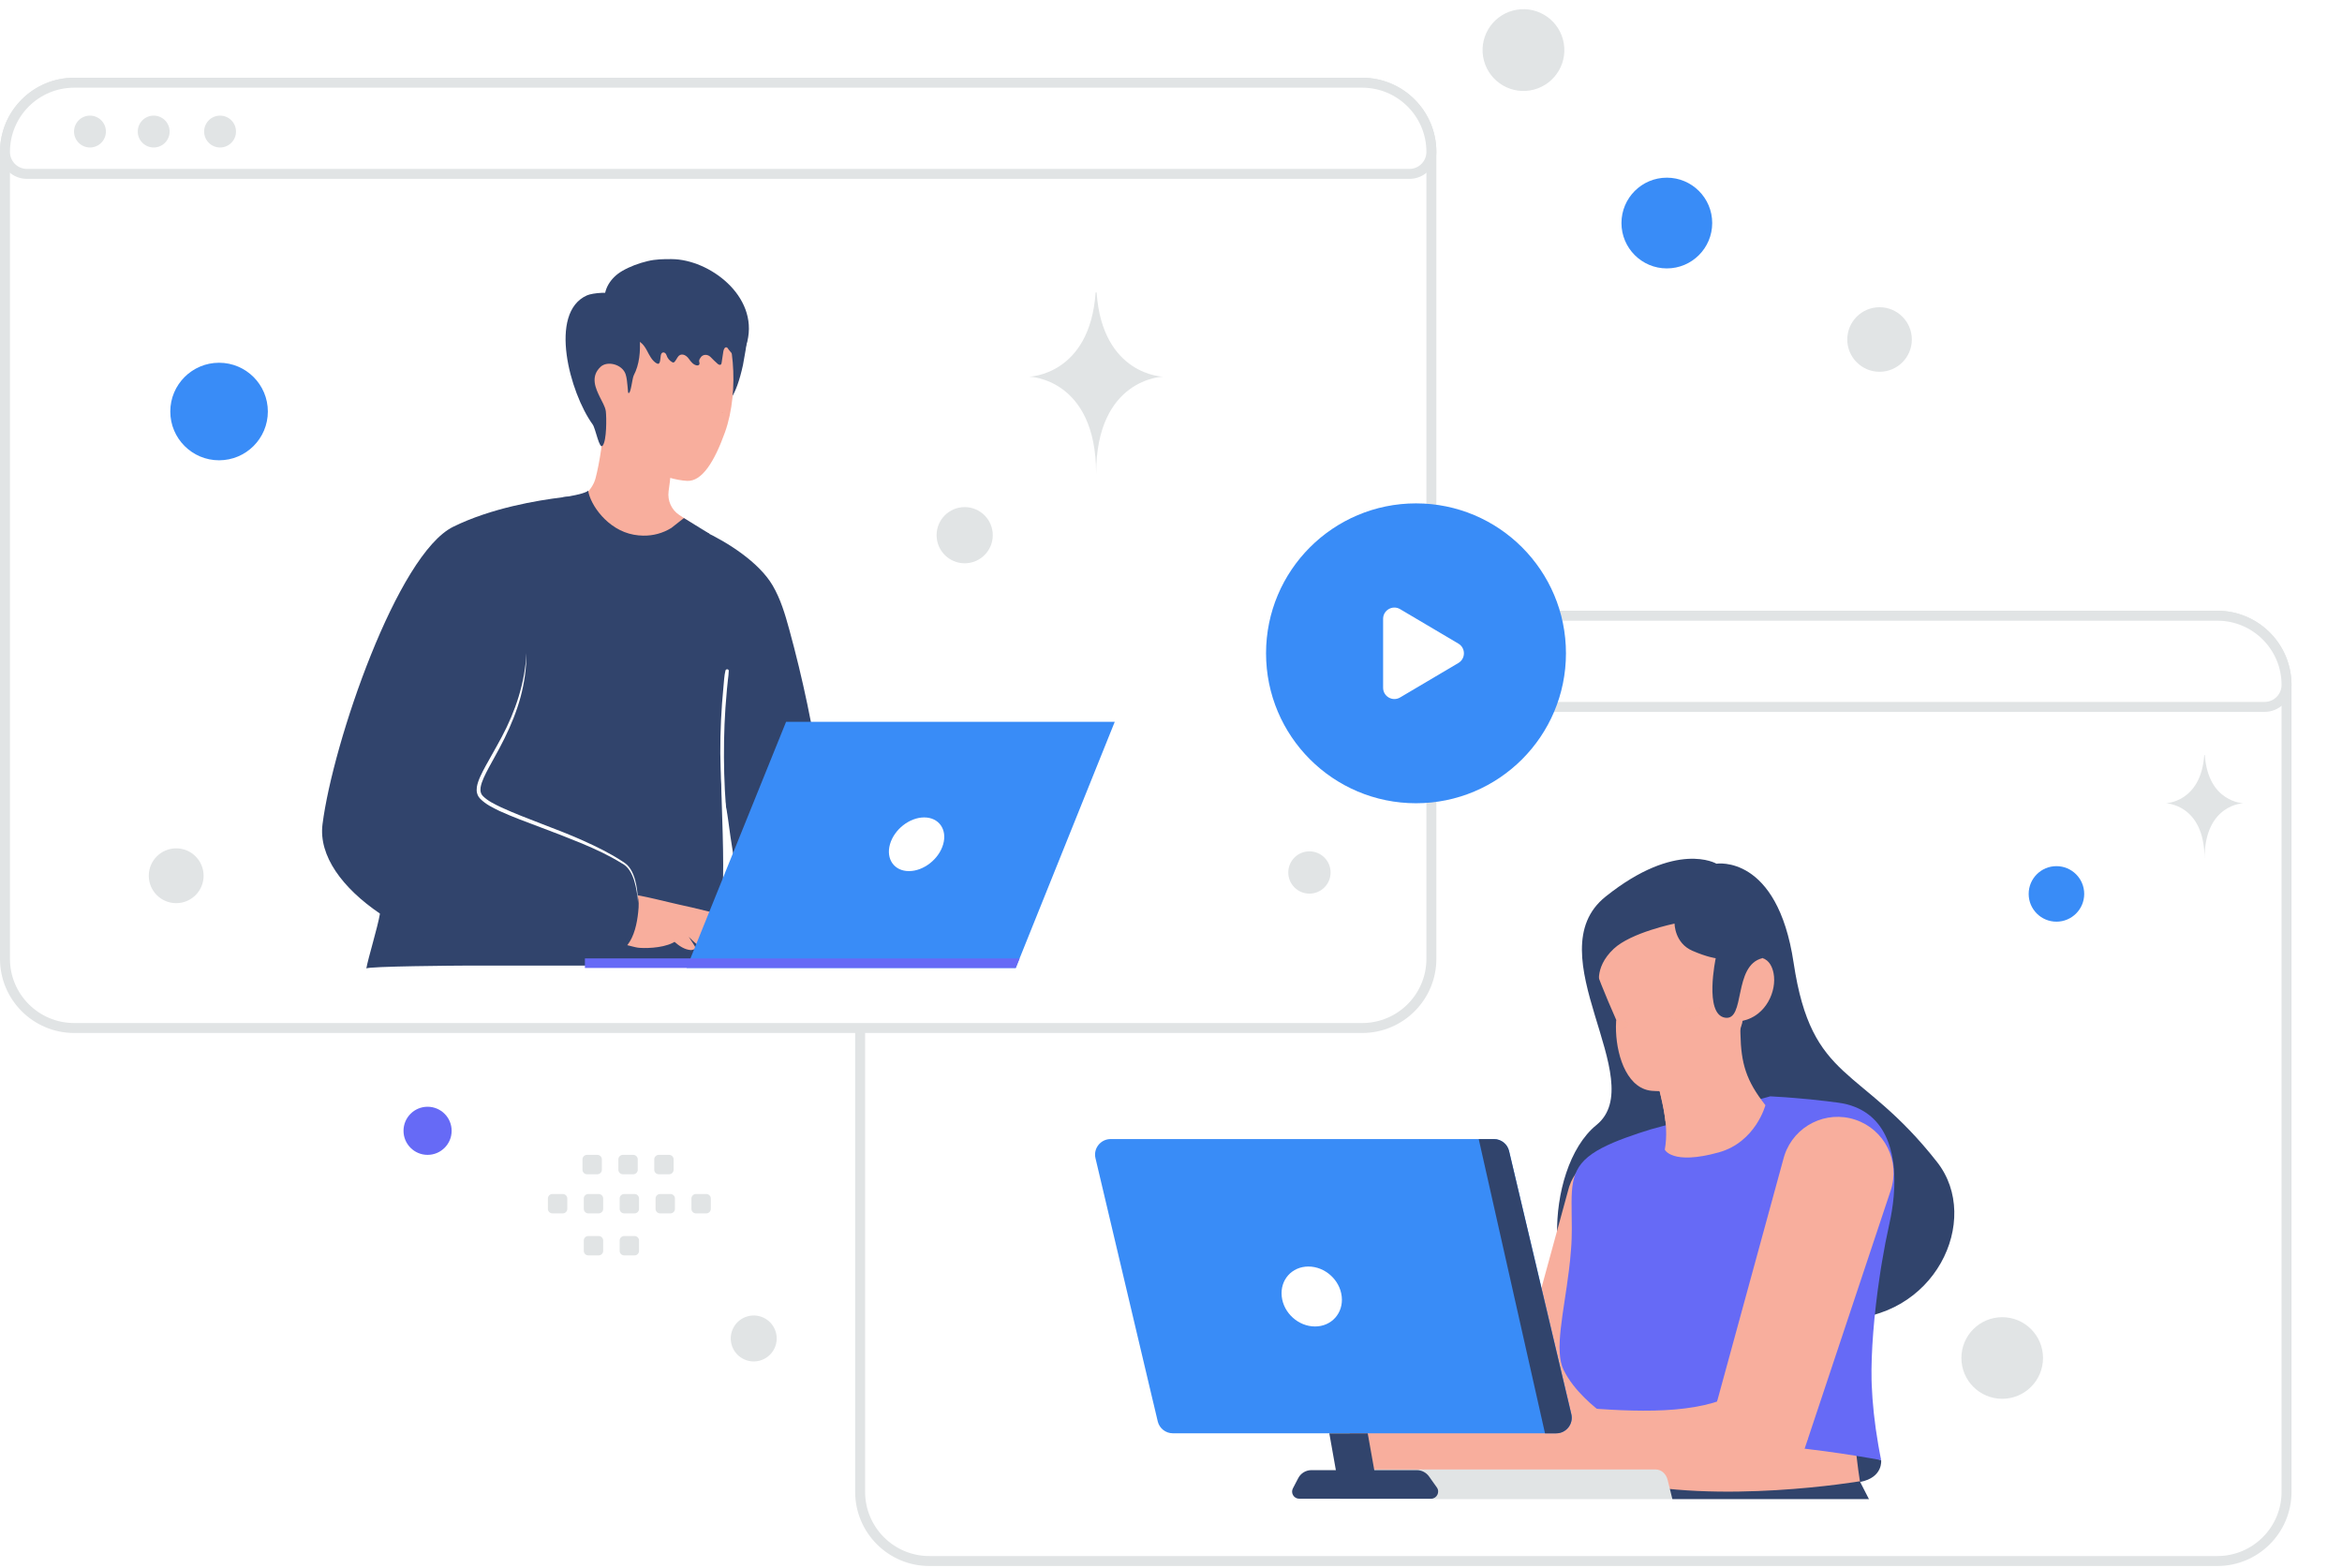 
<svg width="663px" height="444px" viewBox="0 0 663 444" version="1.1" xmlns="http://www.w3.org/2000/svg" xmlns:xlink="http://www.w3.org/1999/xlink">
    <g id="Page-1" stroke="none" stroke-width="1" fill="none" fill-rule="evenodd">
        <g id="21" transform="translate(1.409, 0)">
            <path d="M110.77,50.153 C66.788,50.153 30.81,85.901 30.81,129.601 C30.81,173.301 66.788,209.05 110.77,209.05 C119.593,209.05 126.819,216.229 126.819,224.996 C126.819,233.762 119.593,240.942 110.77,240.942 L68.93,240.942 C47.474,240.942 29.917,258.387 29.917,279.705 C29.917,301.023 47.474,318.467 68.93,318.467 C87.486,318.467 102.669,333.554 102.669,351.991 C102.669,385.63 130.369,413.153 164.225,413.153 L525.576,413.153 C569.557,413.153 605.536,377.404 605.536,333.705 C605.536,290.005 569.557,254.256 525.576,254.256 L517.841,254.256 C509.018,254.256 501.792,247.085 501.792,238.31 C501.792,229.543 509.009,222.363 517.841,222.363 L569.905,222.363 C591.361,222.363 608.917,204.919 608.917,183.601 C608.917,162.309 591.405,144.883 569.985,144.838 L528.092,144.838 C509.536,144.838 494.352,129.752 494.352,111.315 C494.352,77.676 466.652,50.153 432.796,50.153 L110.77,50.153 Z" id="Path" fill="url(#linearGradient-1)"></path>
            <path d="M626.3,441.969 C637.118,441.969 645.89,433.197 645.89,422.379 L645.89,193.919 C645.89,183.101 637.118,174.328 626.3,174.328 L261.678,174.328 C250.86,174.328 242.087,183.101 242.087,193.919 L242.087,422.379 C242.087,433.197 250.86,441.969 261.678,441.969 L626.3,441.969 Z" id="Path" stroke="#E1E4E5" stroke-width="2.819" fill="#FFFFFF" fill-rule="nonzero"></path>
            <path d="M242.087,193.919 C242.087,197.357 244.875,200.144 248.313,200.145 L639.664,200.145 C643.103,200.145 645.89,197.357 645.89,193.919 C645.89,183.101 637.118,174.328 626.3,174.328 L261.678,174.328 C250.86,174.328 242.087,183.101 242.087,193.919 Z" id="Path" stroke="#E1E4E5" stroke-width="2.819" fill="#FFFFFF" fill-rule="nonzero"></path>
            <path d="M302.977,192.667 C301.366,192.667 299.877,191.807 299.071,190.412 C298.266,189.016 298.266,187.297 299.071,185.902 C299.877,184.506 301.366,183.647 302.977,183.647 C305.468,183.647 307.487,185.666 307.487,188.157 C307.487,190.648 305.468,192.667 302.977,192.667 Z M284.186,192.667 C282.575,192.667 281.086,191.807 280.28,190.411 C279.475,189.016 279.475,187.297 280.281,185.901 C281.087,184.506 282.576,183.647 284.187,183.647 C286.678,183.647 288.697,185.666 288.697,188.157 C288.696,190.648 286.677,192.667 284.186,192.667 L284.186,192.667 Z M266.147,192.667 C263.656,192.666 261.637,190.647 261.637,188.156 C261.638,185.665 263.657,183.646 266.148,183.647 C267.759,183.647 269.248,184.507 270.054,185.902 C270.859,187.298 270.859,189.017 270.053,190.412 C269.247,191.807 267.758,192.667 266.147,192.667 L266.147,192.667 Z" id="Shape" fill="#E1E4E5" fill-rule="nonzero"></path>
            <path d="M484.504,244.537 C484.504,244.537 501.724,241.759 506.348,272.588 C511.487,306.861 525.207,301.223 546.995,329.052 C559.729,345.314 546.329,374.032 519.097,373.462 C491.864,372.907 467.271,364.922 451.606,368.338 C435.942,371.754 435.081,331.066 450.537,318.512 C465.993,305.958 433.04,269.908 453.12,253.855 C473.2,237.802 484.504,244.537 484.504,244.537 L484.504,244.537 Z" id="Path" fill="#31446C" fill-rule="nonzero"></path>
            <path d="M442.622,336.648 L424.833,401.68 L431.179,394.375 C428.832,395.625 426.11,396.583 423.097,397.264 C420.083,397.944 416.806,398.333 413.376,398.513 C409.946,398.694 406.377,398.666 402.711,398.513 C399.059,398.361 395.323,398.083 391.532,397.764 L391.518,397.764 C385.925,397.288 381.003,401.433 380.52,407.026 C380.061,412.359 383.852,417.08 389.046,417.927 C392.962,418.552 396.934,419.135 401.017,419.608 C405.099,420.08 409.279,420.427 413.612,420.524 C417.945,420.621 422.43,420.455 427.068,419.788 C431.693,419.122 436.498,417.913 441.191,415.886 C444.191,414.594 446.329,412.123 447.301,409.248 L447.524,408.568 L468.868,344.605 C471.27,337.411 467.382,329.649 460.189,327.246 C452.995,324.844 445.232,328.732 442.83,335.925 C442.76,336.161 442.677,336.425 442.622,336.648 L442.622,336.648 Z" id="Path" fill="#F8AE9D" fill-rule="nonzero"></path>
            <path d="M531.122,413.401 C531.122,413.401 531.775,418.289 525.22,419.58 L457.022,420.983 C457.022,420.983 452.439,418.608 453.342,412.915 C453.342,412.901 482.324,397.111 531.122,413.401 Z" id="Path" fill="#31446C" fill-rule="nonzero"></path>
            <path d="M457.203,414.914 C472.284,414.191 501.946,414.247 525.776,423.412 C524.928,418.617 524.275,413.79 523.818,408.942 C508.778,407.928 471.895,405.887 457.397,409.123 L457.203,414.914 L457.203,414.914 Z" id="Path" fill="#F8AE9D" fill-rule="nonzero"></path>
            <path d="M455.356,437.516 C497.518,442.491 528.956,432.818 528.956,432.818 C527.139,428.685 525.807,424.031 524.863,419.799 C524.018,415.985 523.365,412.132 522.907,408.253 C507.882,407.444 471.033,405.816 456.549,408.397 L456.355,413.018 L455.356,437.516 L455.356,437.516 Z" id="Path" fill="#F8AE9D" fill-rule="nonzero"></path>
            <path d="M453.037,400.694 L453.037,400.791 C453.064,401.055 453.078,401.332 453.092,401.624 C453.162,402.735 453.217,404.068 453.259,405.582 C453.3,406.804 453.314,408.137 453.328,409.567 C453.328,410.636 453.342,411.747 453.342,412.9 C473.45,404.221 514.569,410.387 531.122,413.4 C530.956,412.567 530.803,411.747 530.65,410.942 C530.539,410.345 530.442,409.762 530.331,409.178 C529.234,402.832 528.65,397.125 528.456,392.028 L528.414,390.667 C528.248,383.099 529.067,372.337 530.734,361.255 C530.845,360.491 530.97,359.727 531.081,358.977 L531.331,357.478 C531.936,353.797 532.645,350.134 533.455,346.493 C533.733,345.271 533.969,344.035 534.164,342.813 C534.386,341.452 534.552,340.091 534.677,338.744 C534.983,335.328 534.955,331.995 534.511,328.898 C533.719,323.385 531.567,318.636 527.581,315.581 C525.332,313.859 522.485,312.665 518.957,312.193 C517.805,312.04 516.666,311.887 515.569,311.762 C512.502,311.396 509.427,311.09 506.348,310.846 C505.501,310.776 504.71,310.721 504.001,310.665 C502.738,310.573 501.474,310.494 500.21,310.429 C499.905,310.415 499.738,310.401 499.738,310.401 L468.868,318.942 L465.924,319.747 C464.674,320.136 463.493,320.511 462.396,320.872 C459.674,321.774 457.355,322.635 455.356,323.483 C452.884,324.538 450.912,325.566 449.356,326.649 C442.552,331.356 443.524,336.786 443.552,347.479 L443.552,348.215 C443.552,349.02 443.538,349.826 443.51,350.631 C443.483,351.637 443.427,352.642 443.343,353.645 C443.202,355.645 443.002,357.641 442.746,359.63 C441.274,371.656 438.525,382.377 441.26,387.918 C444.191,393.861 450.162,398.583 452.273,400.138 C452.745,400.499 453.037,400.694 453.037,400.694 L453.037,400.694 Z" id="Path" fill="#666AF6" fill-rule="nonzero"></path>
            <path d="M509.737,407.998 C510.009,407.941 510.222,407.729 510.278,407.457 C510.314,407.278 510.277,407.092 510.176,406.941 C510.074,406.79 509.916,406.685 509.737,406.651 C495.669,403.874 485.546,398.916 485.448,398.861 C485.111,398.696 484.703,398.831 484.532,399.166 C484.367,399.503 484.503,399.911 484.837,400.083 C484.935,400.138 495.211,405.179 509.473,407.985 C509.57,408.012 509.653,408.012 509.737,407.998 L509.737,407.998 Z M498.363,312.915 C498.363,312.915 495.6,323.372 485.157,326.274 C471.881,329.954 469.882,325.497 469.882,325.497 C470.215,323.594 470.326,321.733 470.243,319.761 C470.209,318.995 470.149,318.231 470.062,317.47 C469.826,315.331 469.382,312.998 468.757,310.332 C468.618,309.707 468.451,309.055 468.285,308.388 L468.271,308.305 C477.353,304.889 484.477,299.764 488.837,292.182 L490.129,291.168 L491.003,290.474 L491.253,291.002 L491.295,292.765 C491.476,301.056 492.878,305.958 498.363,312.915 L498.363,312.915 Z" id="Shape" fill="#F8AE9D" fill-rule="nonzero"></path>
            <path d="M483.269,300.208 C481.866,304.93 478.283,313.415 470.062,317.456 C469.826,315.317 469.382,312.984 468.757,310.318 C468.618,309.693 468.452,309.04 468.285,308.374 C468.465,308.374 468.66,308.36 468.854,308.346 C473.992,308.041 479.2,304.708 483.269,300.208 Z" id="Path" fill="#F8AE9D" fill-rule="nonzero"></path>
            <path d="M500.669,275.532 C501.641,280.559 498.558,287.544 492.017,289.002 L491.989,289.016 L491.851,289.044 C491.795,289.349 491.726,289.655 491.656,289.974 C491.628,290.113 491.587,290.252 491.559,290.391 C491.559,290.405 491.559,290.419 491.545,290.432 C489.087,299.764 477.88,307.138 471.326,308.596 C468.979,309.11 467.299,308.888 466.771,308.874 C459.494,308.708 456.37,299.514 456.078,292.085 C456.033,291.057 456.051,290.027 456.134,289.002 C456.134,288.933 456.147,288.863 456.147,288.808 C456.147,288.808 451.87,279.17 450.468,274.865 C447.774,266.533 450.995,256.923 469.382,251.619 C487.768,246.314 494.489,257.062 496.989,262.964 C497.405,263.95 498.377,270.102 497.544,271.282 C499.474,271.852 500.335,273.838 500.669,275.532 L500.669,275.532 Z" id="Path" fill="#F8AE9D" fill-rule="nonzero"></path>
            <path d="M469.271,300.903 C470.187,300.487 470.548,299.695 470.576,299.653 C470.673,299.417 470.576,299.153 470.34,299.056 C470.114,298.957 469.85,299.055 469.743,299.278 C469.715,299.334 469.243,300.306 467.91,300.237 C467.658,300.224 467.442,300.415 467.424,300.667 C467.41,300.917 467.604,301.139 467.854,301.153 C468.34,301.184 468.825,301.098 469.271,300.903 L469.271,300.903 Z M492.003,289.002 L491.976,289.016 L491.837,289.044 C491.781,289.349 491.712,289.655 491.642,289.974 C491.615,290.113 491.573,290.252 491.545,290.391 C491.545,290.405 491.545,290.418 491.531,290.432 C490.754,290.46 489.768,290.363 488.795,289.918 C488.177,289.636 487.624,289.229 487.171,288.724 C487.049,288.588 486.985,288.409 486.996,288.226 C487.006,288.044 487.089,287.873 487.226,287.752 C487.36,287.626 487.54,287.561 487.724,287.571 C487.908,287.582 488.079,287.667 488.198,287.808 C488.704,288.356 489.361,288.743 490.087,288.919 C490.5,289.023 490.925,289.07 491.351,289.057 C491.601,289.03 491.823,289.016 492.003,289.002 L492.003,289.002 Z" id="Shape" fill="#F8AE9D" fill-rule="nonzero"></path>
            <path d="M459.619,289.891 C459.744,290.641 458.217,291.557 456.064,292.071 C456.02,291.043 456.038,290.013 456.12,288.988 C458.036,288.863 459.494,289.21 459.619,289.891 L459.619,289.891 Z" id="Path" fill="#F8AE9D" fill-rule="nonzero" opacity="0.5"></path>
            <path d="M464.466,291.404 C464.36,291.427 464.25,291.422 464.146,291.39 L461.3,290.377 C461.109,290.308 460.967,290.145 460.925,289.946 C460.882,289.746 460.951,289.539 461.105,289.405 C462.897,287.821 463.757,285.752 463.827,282.892 C463.841,282.573 464.105,282.321 464.424,282.322 C464.743,282.336 464.994,282.599 464.993,282.919 C464.924,285.752 464.146,287.891 462.563,289.613 L464.535,290.307 C464.834,290.415 464.994,290.74 464.896,291.043 C464.826,291.231 464.663,291.368 464.466,291.404 L464.466,291.404 Z" id="Path" fill="#F8AE9D" fill-rule="nonzero"></path>
            <path d="M471.256,287.753 C471.409,288.614 473.659,288.933 476.283,288.475 C478.908,288.016 480.922,286.947 480.769,286.1 C480.616,285.239 478.366,284.92 475.742,285.378 C473.117,285.836 471.118,286.892 471.256,287.753 Z" id="Path" fill="#F8AE9D" fill-rule="nonzero" opacity="0.5"></path>
            <path d="M490.629,285.197 C490.904,285.097 491.087,284.836 491.087,284.544 C491.087,279.642 496.336,276.504 496.392,276.462 C496.551,276.371 496.668,276.22 496.715,276.042 C496.762,275.865 496.736,275.676 496.642,275.518 C496.551,275.358 496.4,275.242 496.222,275.195 C496.044,275.147 495.855,275.174 495.697,275.268 C495.447,275.407 489.698,278.823 489.712,284.544 C489.712,284.933 490.018,285.239 490.406,285.239 C490.476,285.239 490.559,285.211 490.629,285.197 L490.629,285.197 Z" id="Path" fill="#F8AE9D" fill-rule="nonzero"></path>
            <path d="M496.031,281.406 C496.115,281.378 496.191,281.33 496.253,281.267 C496.388,281.144 496.469,280.972 496.476,280.789 C496.484,280.607 496.418,280.429 496.294,280.295 C496.225,280.212 494.545,278.421 491.809,279.059 C491.63,279.101 491.475,279.212 491.379,279.369 C491.282,279.525 491.252,279.714 491.295,279.893 C491.337,280.072 491.448,280.227 491.604,280.323 C491.761,280.419 491.949,280.449 492.128,280.406 C494.086,279.948 495.267,281.212 495.281,281.226 C495.475,281.448 495.781,281.503 496.031,281.406 L496.031,281.406 Z" id="Path" fill="#F8AE9D" fill-rule="nonzero"></path>
            <path d="M472.645,261.492 C472.645,261.492 472.631,267.005 477.714,269.199 C481.922,271.019 484.296,271.296 484.296,271.296 C484.296,271.296 480.95,287.072 486.879,288.127 C492.823,289.183 489.101,273.324 497.517,271.282 C497.517,271.282 500.461,270.06 499.127,264.77 C497.794,259.479 490.573,245.661 471.965,249.494 C458.008,252.369 447.066,262.242 448.44,272.143 C449.815,282.045 451.565,279.726 451.565,279.726 C451.565,279.726 449.482,274.199 455.425,268.63 C460.341,264.006 472.645,261.492 472.645,261.492 L472.645,261.492 Z" id="Path" fill="#31446C" fill-rule="nonzero"></path>
            <path d="M494.35,400.527 C494.625,400.524 494.865,400.339 494.936,400.074 C495.007,399.808 494.893,399.528 494.656,399.388 C494.461,399.277 489.976,396.75 485.282,396.375 C484.961,396.368 484.69,396.613 484.664,396.933 C484.638,397.253 484.867,397.538 485.185,397.583 C489.601,397.93 494.003,400.402 494.059,400.43 C494.142,400.513 494.239,400.527 494.35,400.527 L494.35,400.527 Z" id="Path" fill="#F8AE9D" fill-rule="nonzero"></path>
            <path d="M486.893,397.819 C487.005,397.819 487.115,397.79 487.212,397.736 C490.045,396.014 493.475,395.764 493.503,395.75 C493.836,395.719 494.087,395.431 494.072,395.097 C494.046,394.761 493.756,394.508 493.42,394.528 C493.267,394.542 489.656,394.806 486.587,396.68 C486.301,396.853 486.208,397.225 486.379,397.513 C486.475,397.708 486.676,397.828 486.893,397.819 L486.893,397.819 Z" id="Path" fill="#F8AE9D" fill-rule="nonzero"></path>
            <path d="M503.529,327.871 L483.005,402.929 L490.323,394.5 C487.615,395.944 484.477,397.041 481.005,397.833 C477.533,398.611 473.742,399.069 469.798,399.263 C465.84,399.472 461.716,399.43 457.494,399.263 C453.273,399.083 448.968,398.777 444.593,398.402 L444.566,398.402 C438.108,397.847 432.429,402.638 431.873,409.095 C431.345,415.247 435.72,420.705 441.719,421.677 C446.232,422.399 450.829,423.079 455.536,423.621 C460.244,424.162 465.077,424.579 470.076,424.69 C475.075,424.801 480.255,424.607 485.601,423.829 C490.948,423.051 496.489,421.663 501.905,419.33 C505.234,417.894 507.798,415.113 508.959,411.678 L509.223,410.9 L533.83,337.064 C536.594,328.76 532.122,319.803 523.818,317.025 C515.528,314.262 506.557,318.733 503.779,327.038 C503.696,327.302 503.599,327.621 503.529,327.871 L503.529,327.871 Z" id="Path" fill="#F8AE9D" fill-rule="nonzero"></path>
            <path d="M530.166,430.08 L528.491,426.037 L525.085,419.391 C525.085,419.391 485.022,426.184 456.242,419.099 L455.554,422.342 C455.554,422.342 472.112,432.771 498.119,432.068 C524.141,431.366 530.166,430.08 530.166,430.08 L530.166,430.08 Z" id="Path" fill="#31446C" fill-rule="nonzero"></path>
            <path d="M472.285,425.486 L378.08,425.486 L377.054,421.308 C376.416,418.681 378.094,416.054 380.411,416.054 L467.332,416.054 C468.886,416.054 470.259,417.261 470.689,419.024 L472.285,425.486 Z" id="Path" fill="#E1E4E5" fill-rule="nonzero"></path>
            <path d="M308.711,327.914 L324.819,396.043 L325.25,397.834 L326.333,402.417 C326.8,404.401 328.571,405.805 330.61,405.805 L439.136,405.805 C441.969,405.805 444.08,403.153 443.427,400.389 L425.805,325.886 C425.338,323.901 423.567,322.498 421.528,322.498 L313.002,322.498 C310.155,322.512 308.058,325.164 308.711,327.914 L308.711,327.914 Z" id="Path" fill="#398CF7" fill-rule="nonzero"></path>
            <path d="M361.439,367.075 C361.953,371.769 366.175,375.56 370.868,375.56 C375.562,375.56 378.937,371.755 378.423,367.075 C377.909,362.381 373.687,358.59 368.994,358.59 C364.3,358.59 360.925,362.381 361.439,367.075 Z" id="Path" fill="#FFFFFF" fill-rule="nonzero"></path>
            <path d="M417.208,322.512 L435.97,405.819 L439.136,405.819 C441.969,405.819 444.066,403.166 443.413,400.403 L425.791,325.9 C425.323,323.915 423.552,322.512 421.513,322.512 L417.208,322.512 L417.208,322.512 Z M385.783,405.819 L389.074,424.33 L378.201,424.33 L374.909,405.819 L385.783,405.819 L385.783,405.819 Z" id="Shape" fill="#31446C" fill-rule="nonzero"></path>
            <path d="M405.349,421.136 L403.128,418.012 C402.33,416.896 401.042,416.234 399.67,416.234 L369.855,416.234 C368.277,416.23 366.829,417.109 366.105,418.512 L364.605,421.386 C363.897,422.733 364.883,424.33 366.397,424.33 L403.697,424.33 C405.336,424.33 406.294,422.47 405.349,421.136 L405.349,421.136 Z" id="Path" fill="#31446C" fill-rule="nonzero"></path>
            <path d="M284.432,429.395 L284.432,434.153 C284.432,436.896 286.421,439.11 288.895,439.11 L599.082,439.11 C601.543,439.11 603.546,436.896 603.546,434.153 L603.546,429.395 C603.546,426.664 601.556,424.438 599.082,424.438 L288.895,424.438 C286.434,424.451 284.432,426.664 284.432,429.395 L284.432,429.395 Z" id="Path" fill="#FFFFFF" fill-rule="nonzero"></path>
            <path d="M19.591,291.058 L384.213,291.058 C395.031,291.058 403.804,282.285 403.804,271.468 L403.804,43.008 C403.804,32.19 395.031,23.417 384.213,23.417 L19.591,23.417 C8.773,23.417 5.68434189e-14,32.19 5.68434189e-14,43.008 L5.68434189e-14,271.468 C5.68434189e-14,282.285 8.773,291.058 19.591,291.058 Z" id="Path" stroke="#E1E4E5" stroke-width="2.819" fill="#FFFFFF" fill-rule="nonzero"></path>
            <path d="M5.68434189e-14,43.008 C5.68434189e-14,46.446 2.788,49.233 6.226,49.234 L397.577,49.234 C401.016,49.234 403.804,46.446 403.804,43.008 C403.804,32.19 395.031,23.417 384.213,23.417 L19.591,23.417 C8.773,23.417 5.68434189e-14,32.19 5.68434189e-14,43.008 L5.68434189e-14,43.008 Z" id="Path" stroke="#E1E4E5" stroke-width="2.819" fill="#FFFFFF" fill-rule="nonzero"></path>
            <path d="M60.89,41.756 C58.399,41.756 56.38,39.737 56.38,37.246 C56.38,34.755 58.399,32.736 60.89,32.736 C63.381,32.736 65.4,34.755 65.4,37.246 C65.4,39.737 63.381,41.756 60.89,41.756 L60.89,41.756 Z M42.1,41.756 C39.609,41.756 37.59,39.737 37.59,37.246 C37.59,34.755 39.609,32.736 42.1,32.736 C44.591,32.736 46.61,34.755 46.61,37.246 C46.61,39.737 44.591,41.756 42.1,41.756 Z M24.061,41.756 C21.57,41.756 19.551,39.737 19.551,37.246 C19.551,34.755 21.57,32.736 24.061,32.736 C26.552,32.736 28.571,34.755 28.571,37.246 C28.571,39.737 26.552,41.756 24.061,41.756 Z" id="Shape" fill="#E1E4E5" fill-rule="nonzero"></path>
            <path d="M194.662,148.262 C192.239,152.063 185.911,156.491 181.422,156.431 C166.13,156.15 161.096,145.734 159.446,141.941 C159.756,141.866 160.278,141.805 160.649,141.76 C163.465,141.351 166.342,138.565 167.182,135.423 C168.265,131.336 169.597,123.342 169.438,118.262 L188.78,128.966 C188.74,130.533 188.651,132.098 188.515,133.66 C188.416,134.644 188.318,135.613 188.204,136.551 C188.102,137.4 187.988,138.248 187.864,139.095 C187.508,141.745 188.689,144.371 190.922,145.832 L194.662,148.262 L194.662,148.262 Z" id="Path" fill="#F8AE9D" fill-rule="nonzero"></path>
            <path d="M196.326,106.627 C195.282,109.367 195.721,112.479 196.781,115.211 C197.53,117.142 199.196,115.438 201.27,115.476 C204.479,115.529 206.985,112.191 208.923,103.341 C210.157,96.846 210.467,93.553 210.218,92.925 C209.332,90.677 206.41,89.473 204.003,89.261" id="Path" fill="#31446C" fill-rule="nonzero"></path>
            <path d="M201.21,87.164 C206.267,93.258 208.106,110.404 203.837,122.35 C200.801,130.843 197.273,136.324 193.155,136.15 C186.902,135.885 174.783,130.745 170.839,126.453 C163.73,118.724 165.797,103.568 167.265,94.03 C168.598,85.362 172.655,74.105 183.549,76.248 C190.71,77.648 196.675,81.691 201.21,87.164 Z" id="Path" fill="#F8AE9D" fill-rule="nonzero"></path>
            <path d="M172.6,93.895 C173.721,95.336 175.698,95.654 177.327,95.939 C179.517,96.321 180.601,97.119 181.737,99.261 C182.457,100.628 183.177,102.126 184.465,102.867 C185.511,103.472 185.472,101.927 185.641,100.731 C185.656,100.626 185.677,100.523 185.704,100.421 C185.959,99.465 186.976,99.629 187.276,100.571 C187.549,101.418 188.132,102.135 188.874,102.533 C188.996,102.599 189.124,102.656 189.253,102.631 C189.428,102.607 189.564,102.444 189.678,102.297 C189.916,101.99 190.153,101.599 190.398,101.186 C191.202,99.828 192.72,100.316 193.617,101.613 C194.178,102.419 194.845,103.25 195.762,103.437 C196.057,103.502 196.428,103.453 196.565,103.169 C196.739,102.818 196.466,102.468 196.512,102.11 C196.55,101.776 196.694,101.63 196.853,101.345 C197.478,100.237 198.904,100.197 199.783,101.117 C200.396,101.757 201.034,102.37 201.694,102.957 C201.975,103.201 202.384,103.445 202.664,103.201 C202.816,103.071 202.854,102.851 202.884,102.639 C203.043,101.605 203.194,100.571 203.354,99.537 C203.445,98.959 203.755,98.202 204.286,98.349 C204.543,98.422 204.695,98.691 204.839,98.935 C205.013,99.244 208.127,102.77 208.188,102.501 C208.672,100.498 209.665,98.674 210.15,96.672 C213.287,83.783 199.368,73.419 188.738,73.362 C186.374,73.346 184.215,73.384 181.919,73.93 C179.472,74.516 176.888,75.447 174.668,76.757 C171.554,78.589 169.198,81.919 169.804,85.892" id="Path" fill="#31446C" fill-rule="nonzero"></path>
            <path d="M177.606,89.473 C179.15,91.222 179.559,93.682 179.703,96.006 C179.915,99.511 179.627,103.152 178.007,106.263 C177.545,107.149 177.205,111.532 176.493,111.29 C176.266,111.214 176.304,107.815 175.706,105.983 C174.782,103.145 170.528,102.062 168.613,103.856 C165.554,106.71 167.348,110.177 168.363,112.335 C168.968,113.637 169.93,115.098 170.096,116.475 C170.301,118.239 170.361,124.666 169.211,126.165 C168.249,127.422 167.227,121.351 166.357,120.155 C159.914,111.245 153.737,88.557 164.737,83.636 C166.41,82.887 171.572,82.501 173.139,83.455 M218.334,269.823 C218.969,269.929 219.613,270.02 220.279,270.043 C223.822,270.156 227.244,269.377 230.703,268.786 C233.746,268.264 234.571,267.976 234.511,264.305 C233.981,235.228 229.704,206.227 222.013,178.18 C220.839,173.895 219.56,169.58 217.312,165.749 C213.474,159.216 204.662,153.577 197.902,150.412 C196.948,149.966 192.996,152.479 192.035,152.048 C191.195,151.669 190.453,151.079 189.605,150.708 C187.122,149.625 185.457,151.889 183.382,152.835 C182.307,153.319 181.111,153.63 179.93,153.577 C178.969,153.539 178.098,152.956 177.22,153.41 C173.269,155.454 163.458,140.284 163.458,140.284 L159.196,144.712 L146.758,157.74 L115.675,200.564 C115.675,200.564 110.036,235.659 106.16,258.665 C105.486,262.632 102.821,271.208 102.292,274.214 C102.405,273.563 128.825,273.389 130.248,273.389 L184.094,273.389 C187.114,273.389 195.237,274.668 197.357,272.45 C199.968,269.725 202.989,257.219 203.148,253.714 C203.67,241.927 202.86,230.232 202.701,218.377 C202.769,223.199 204.155,227.559 204.745,232.283 C205.51,238.362 206.6,244.433 207.584,250.482 C208.371,255.342 209.128,260.217 209.734,265.107 C210.006,267.31 209.658,268.62 211.52,269.483 C213.087,270.202 216.502,269.513 218.334,269.823 L218.334,269.823 Z" id="Shape" fill="#31446C" fill-rule="nonzero"></path>
            <path d="M205.215,259.755 C203.777,259.164 194.897,256.961 190.893,256.129 C188.796,255.697 179.288,253.229 177.085,253.229 C174.882,253.229 171.884,256.378 171.884,256.378 L172.679,267.211 C174.799,266.999 177.637,268.097 179.159,268.309 C180.681,268.521 185.851,268.551 189.03,266.954 C189.212,266.863 189.379,266.765 189.545,266.666 C190.825,267.802 192.429,268.907 194.208,268.998 C194.208,268.998 195.601,268.854 195.465,268.294 C195.404,268.021 194.481,266.613 193.557,265.235 C194.92,266.621 197.146,268.869 199.712,268.998 C199.712,268.998 201.105,268.854 200.968,268.294 C200.893,267.961 199.56,265.97 198.485,264.388 C198.501,264.403 198.523,264.41 198.531,264.425 C199.659,265.417 202.339,268.839 205.511,268.998 C205.511,268.998 206.903,268.854 206.767,268.294 C206.722,268.089 206.192,267.249 205.548,266.273 C206.358,266.893 207.35,267.552 208.554,268.15 C211.983,269.846 213.936,268.559 213.936,268.15 C213.944,267.734 206.654,260.345 205.215,259.755 L205.215,259.755 Z" id="Path" fill="#F8AE9D" fill-rule="nonzero"></path>
            <path d="M174.338,247.173 C174.338,247.173 179.864,250.307 179.372,256.969 C178.88,263.63 176.881,271.352 168.539,270.542 C160.197,269.74 174.338,247.173 174.338,247.173 L174.338,247.173 Z" id="Path" fill="#31446C" fill-rule="nonzero"></path>
            <path d="M169.885,269.884 C149.885,276.826 123.124,270.194 106.16,258.665 C95.531,251.458 88.749,242.306 89.892,233.366 C92.852,210.141 111.103,156.908 126.894,149.141 C137.629,143.857 150.649,141.669 157.909,140.791 C161.316,140.375 163.443,140.276 163.443,140.276 L160.808,147.71 L147.621,184.894 C147.129,206.961 131.338,220.065 134.48,225.205 C137.621,230.33 162.428,235.864 175.457,244.637 C179.06,247.075 183.632,264.706 169.885,269.884 L169.885,269.884 Z" id="Path" fill="#31446C" fill-rule="nonzero"></path>
            <path d="M147.621,184.894 C147.636,189.08 147.053,193.274 145.963,197.332 C144.866,201.389 143.261,205.303 141.399,209.073 C140.465,210.95 139.483,212.802 138.454,214.629 C137.447,216.461 136.41,218.278 135.562,220.141 C135.146,221.072 134.782,222.033 134.639,222.979 C134.601,223.441 134.563,223.918 134.692,224.319 C134.722,224.539 134.85,224.705 134.926,224.902 C135.07,225.076 135.168,225.265 135.35,225.432 C136.705,226.787 138.643,227.703 140.483,228.589 C148.038,232.033 156.062,234.584 163.708,238.021 C167.531,239.739 171.316,241.594 174.836,243.911 L175.487,244.35 C175.706,244.501 175.911,244.698 176.123,244.872 C176.516,245.258 176.857,245.682 177.129,246.144 C177.69,247.06 178.068,248.059 178.363,249.073 C178.924,251.11 179.158,253.207 179.173,255.304 C179.037,253.222 178.689,251.14 178.076,249.164 C177.425,247.204 176.418,245.296 174.533,244.38 C170.998,242.185 167.205,240.436 163.359,238.824 C159.497,237.238 155.608,235.719 151.694,234.266 C147.78,232.783 143.844,231.367 139.998,229.611 C138.106,228.672 136.16,227.786 134.548,226.159 C134.343,225.962 134.177,225.689 134.003,225.455 C133.874,225.167 133.7,224.895 133.654,224.592 C133.473,223.986 133.533,223.388 133.586,222.82 C133.768,221.7 134.177,220.686 134.616,219.717 C135.517,217.779 136.569,215.969 137.591,214.145 C138.613,212.321 139.642,210.511 140.619,208.672 C144.517,201.344 147.228,193.282 147.621,184.894 L147.621,184.894 Z" id="Path" fill="#FFFFFF" fill-rule="nonzero"></path>
            <path d="M199.453,151.131 C197.546,153.024 189.052,159.072 180.952,159.072 C179.605,159.072 178.181,158.951 176.675,158.671 C169.877,157.43 164.154,152.895 160.808,147.702 C160.197,146.747 159.658,145.747 159.196,144.712 C158.61,143.462 158.178,142.145 157.909,140.791 C161.315,140.374 164.57,139.519 165.1,138.913 C165.676,142.88 170.573,150.041 177.992,151.389 C178.923,151.563 179.801,151.639 180.642,151.654 L180.657,151.654 C183.471,151.715 186.242,150.96 188.636,149.481 C188.651,149.481 192.186,146.695 192.201,146.68 L199.453,151.131 L199.453,151.131 Z" id="Path" fill="#31446C" fill-rule="nonzero"></path>
            <path d="M204.784,237.611 C204.763,237.241 204.811,236.875 204.797,236.504 C204.782,236.103 204.738,235.711 204.708,235.311 L204.488,233.018 C204.343,231.457 204.21,229.895 204.087,228.332 C203.853,225.234 203.693,222.131 203.609,219.026 C203.449,212.817 203.539,206.595 203.956,200.4 C204.071,198.665 204.216,196.935 204.377,195.205 C204.463,194.321 204.557,193.428 204.651,192.544 C204.747,191.674 204.888,190.809 204.899,189.929 C204.906,189.383 204.085,189.345 203.962,189.853 C203.599,191.359 203.546,192.977 203.39,194.518 C203.242,196.065 203.109,197.614 202.992,199.165 C202.766,202.293 202.617,205.426 202.543,208.562 C202.409,214.802 202.631,221.045 203.163,227.27 C203.315,229.02 203.489,230.762 203.7,232.502 C203.811,233.39 203.921,234.271 204.054,235.158 C204.114,235.549 204.167,235.94 204.241,236.323 C204.335,236.772 204.502,237.188 204.596,237.637 C204.647,237.741 204.797,237.702 204.784,237.611 L204.784,237.611 Z" id="Path" fill="#FFFFFF" fill-rule="nonzero"></path>
            <path d="M203.041,116.793 C203.094,116.793 203.238,116.71 203.117,116.71 C203.056,116.71 202.921,116.793 203.041,116.793 Z" id="Path" fill="#CC6144" fill-rule="nonzero"></path>
            <polygon id="Path" fill="#398CF7" fill-rule="nonzero" points="192.955 274.064 286.137 274.064 314.17 204.358 221.126 204.358 192.955 274.064"></polygon>
            <polygon id="Path" fill="#666AF6" fill-rule="nonzero" points="287.23 271.35 164.176 271.35 164.176 274.064 286.136 274.064 287.23 271.35"></polygon>
            <path d="M265.598,239.035 C266.793,234.838 264.383,231.435 260.223,231.435 C256.064,231.435 251.729,234.838 250.534,239.035 C249.339,243.233 251.749,246.636 255.908,246.636 C260.068,246.636 264.402,243.233 265.598,239.035 Z" id="Path" fill="#FFFFFF" fill-rule="nonzero"></path>
            <path d="M437.701,184.971 C437.701,206.099 420.577,223.223 399.449,223.223 C378.321,223.223 361.197,206.099 361.197,184.971 C361.197,163.843 378.321,146.719 399.449,146.719 C420.577,146.719 437.701,163.843 437.701,184.971 Z" id="Path" stroke="#398CF7" stroke-width="8.398" fill="#398CF7" stroke-linecap="round" stroke-linejoin="round"></path>
            <path d="M394.948,172.466 L411.447,182.225 C413.534,183.458 413.534,186.479 411.447,187.712 L394.948,197.47 C392.823,198.728 390.137,197.194 390.137,194.725 L390.137,175.212 C390.137,172.743 392.823,171.208 394.948,172.466 L394.948,172.466 Z" id="Path" fill="#FFFFFF"></path>
            <path d="M198.538,343.541 L195.609,343.541 C194.903,343.54 194.331,342.968 194.33,342.262 L194.33,339.333 C194.331,338.627 194.903,338.055 195.609,338.055 L198.538,338.055 C199.24,338.055 199.816,338.631 199.816,339.333 L199.816,342.262 C199.817,342.601 199.683,342.927 199.443,343.167 C199.203,343.407 198.877,343.542 198.538,343.541 L198.538,343.541 Z M188.382,343.541 L185.453,343.541 C184.748,343.538 184.177,342.967 184.174,342.262 L184.174,339.333 C184.175,338.627 184.747,338.055 185.453,338.055 L188.382,338.055 C189.084,338.055 189.661,338.631 189.661,339.333 L189.661,342.262 C189.661,342.965 189.084,343.541 188.382,343.541 L188.382,343.541 Z M178.22,343.541 L175.291,343.541 C174.586,343.538 174.015,342.967 174.012,342.262 L174.012,339.333 C174.013,338.627 174.585,338.055 175.291,338.055 L178.22,338.055 C178.922,338.055 179.499,338.631 179.499,339.333 L179.499,342.262 C179.5,342.601 179.365,342.927 179.125,343.167 C178.885,343.407 178.559,343.542 178.22,343.541 L178.22,343.541 Z M168.064,343.541 L165.135,343.541 C164.43,343.538 163.859,342.967 163.856,342.262 L163.856,339.333 C163.857,338.627 164.429,338.055 165.135,338.055 L168.064,338.055 C168.772,338.055 169.349,338.631 169.349,339.333 L169.349,342.262 C169.341,342.967 168.77,343.536 168.064,343.541 Z M157.908,343.541 L154.979,343.541 C154.272,343.541 153.697,342.969 153.694,342.262 L153.694,339.333 C153.695,338.993 153.83,338.667 154.071,338.427 C154.312,338.187 154.639,338.053 154.979,338.055 L157.908,338.055 C158.61,338.055 159.186,338.631 159.186,339.333 L159.186,342.262 C159.186,342.965 158.61,343.541 157.908,343.541 Z M188.01,332.467 L185.081,332.467 C184.376,332.465 183.804,331.893 183.802,331.188 L183.802,328.253 C183.802,327.551 184.378,326.975 185.081,326.975 L188.01,326.975 C188.718,326.975 189.288,327.551 189.288,328.253 L189.288,331.182 C189.29,331.522 189.156,331.849 188.916,332.09 C188.677,332.332 188.35,332.467 188.01,332.467 Z M177.854,332.467 L174.925,332.467 C174.22,332.465 173.648,331.893 173.646,331.188 L173.646,328.253 C173.646,327.551 174.222,326.975 174.925,326.975 L177.854,326.975 C178.556,326.975 179.132,327.551 179.132,328.253 L179.132,331.182 C179.134,331.522 179,331.849 178.76,332.09 C178.521,332.332 178.194,332.467 177.854,332.467 L177.854,332.467 Z M167.698,332.467 L164.769,332.467 C164.062,332.467 163.487,331.895 163.484,331.188 L163.484,328.253 C163.484,327.551 164.06,326.975 164.769,326.975 L167.698,326.975 C168.4,326.975 168.976,327.551 168.976,328.253 L168.976,331.182 C168.976,331.891 168.4,332.467 167.698,332.467 L167.698,332.467 Z M178.22,355.438 L175.291,355.438 C174.586,355.435 174.015,354.864 174.012,354.159 L174.012,351.23 C174.013,350.524 174.585,349.952 175.291,349.952 L178.22,349.952 C178.922,349.952 179.499,350.528 179.499,351.23 L179.499,354.159 C179.5,354.498 179.365,354.824 179.125,355.064 C178.885,355.304 178.559,355.439 178.22,355.438 Z M168.064,355.438 L165.135,355.438 C164.43,355.435 163.859,354.864 163.856,354.159 L163.856,351.23 C163.857,350.524 164.429,349.952 165.135,349.952 L168.064,349.952 C168.772,349.952 169.349,350.528 169.349,351.23 L169.349,354.159 C169.341,354.864 168.77,355.433 168.064,355.438 L168.064,355.438 Z" id="Shape" fill="#E1E4E5"></path>
            <path d="M609.866,117.283 C590.605,121.845 570.234,105.511 570.234,105.511 C570.234,105.511 581.105,81.787 600.372,77.239 C619.633,72.676 639.998,88.996 639.998,88.996 C639.998,88.996 629.127,112.72 609.866,117.283 L609.866,117.283 Z" id="Path" fill="url(#linearGradient-2)" fill-rule="nonzero"></path>
            <path d="M632.155,328.788 C643.549,336.635 660.955,331.15 660.955,331.15 C660.955,331.15 659.877,312.942 648.476,305.102 C637.082,297.255 619.684,302.733 619.684,302.733 C619.684,302.733 620.762,320.94 632.155,328.788 L632.155,328.788 Z" id="Path" fill="url(#linearGradient-3)" fill-rule="nonzero"></path>
            <path d="M270.4,401.79 C279.191,410.737 295.63,408.851 295.63,408.851 C295.63,408.851 297.805,392.458 289.006,383.516 C280.215,374.569 263.785,376.45 263.785,376.45 C263.785,376.45 261.609,392.843 270.4,401.79 Z" id="Path" fill="url(#linearGradient-4)" fill-rule="nonzero"></path>
            <circle id="Oval" fill="#398CF7" fill-rule="nonzero" transform="translate(580.751, 253.091) rotate(180) translate(-580.751, -253.091) " cx="580.751" cy="253.091" r="7.86"></circle>
            <circle id="Oval" fill="#398CF7" fill-rule="nonzero" transform="translate(60.608, 116.513) scale(-1, 1) translate(-60.608, -116.513) " cx="60.608" cy="116.513" r="13.809"></circle>
            <circle id="Oval" fill="#398CF7" fill-rule="nonzero" transform="translate(470.457, 63.149) scale(-1, 1) translate(-470.457, -63.149) " cx="470.457" cy="63.149" r="12.845"></circle>
            <circle id="Oval" fill="#666AF6" fill-rule="nonzero" transform="translate(119.634, 320.162) scale(-1, 1) rotate(-180) translate(-119.634, -320.162) " cx="119.634" cy="320.162" r="6.812"></circle>
            <circle id="Oval" fill="#E1E4E5" fill-rule="nonzero" transform="translate(565.399, 384.485) scale(-1, 1) translate(-565.399, -384.485) " cx="565.399" cy="384.485" r="11.553"></circle>
            <circle id="Oval" fill="#E1E4E5" fill-rule="nonzero" transform="translate(48.47, 247.951) scale(-1, 1) translate(-48.47, -247.951) " cx="48.47" cy="247.951" r="7.76"></circle>
            <circle id="Oval" fill="#E1E4E5" fill-rule="nonzero" transform="translate(369.28, 247.026) scale(-1, 1) translate(-369.28, -247.026) " cx="369.28" cy="247.026" r="5.987"></circle>
            <circle id="Oval" fill="#E1E4E5" fill-rule="nonzero" transform="translate(530.678, 96.122) scale(-1, 1) translate(-530.678, -96.122) " cx="530.678" cy="96.122" r="9.138"></circle>
            <circle id="Oval" fill="url(#linearGradient-5)" fill-rule="nonzero" transform="translate(60.423, 355.27) scale(-1, 1) rotate(-180) translate(-60.423, -355.27) " cx="60.423" cy="355.27" r="19.912"></circle>
            <circle id="Oval" fill="#E1E4E5" fill-rule="nonzero" transform="translate(271.685, 151.527) scale(-1, 1) translate(-271.685, -151.527) " cx="271.685" cy="151.527" r="7.952"></circle>
            <ellipse id="Oval" fill="#FFFFFF" fill-rule="nonzero" transform="translate(560.84, 268.811) scale(-1, 1) translate(-560.84, -268.811) " cx="560.84" cy="268.811" rx="9.956" ry="7.86"></ellipse>
            <circle id="Oval" fill="#E1E4E5" fill-rule="nonzero" transform="translate(429.87, 14.178) scale(-1, 1) rotate(105) translate(-429.87, -14.178) " cx="429.87" cy="14.178" r="11.576"></circle>
            <circle id="Oval" fill="#E1E4E5" fill-rule="nonzero" transform="translate(211.965, 378.957) scale(-1, 1) rotate(-75) translate(-211.965, -378.957) " cx="211.965" cy="378.957" r="6.505"></circle>
            <path d="M622.596,213.791 L622.756,213.791 C623.703,227.217 633.688,227.424 633.688,227.424 C633.688,227.424 622.678,227.639 622.678,243.152 C622.678,227.639 611.667,227.424 611.667,227.424 C611.667,227.424 621.648,227.217 622.596,213.791 Z M308.754,82.792 L309.029,82.792 C310.661,106.287 327.858,106.649 327.858,106.649 C327.858,106.649 308.895,107.025 308.895,134.173 C308.895,107.025 289.933,106.649 289.933,106.649 C289.933,106.649 307.122,106.287 308.754,82.792 Z" id="Shape" fill="#E1E4E5" fill-rule="nonzero"></path>
        </g>
    </g>
</svg>